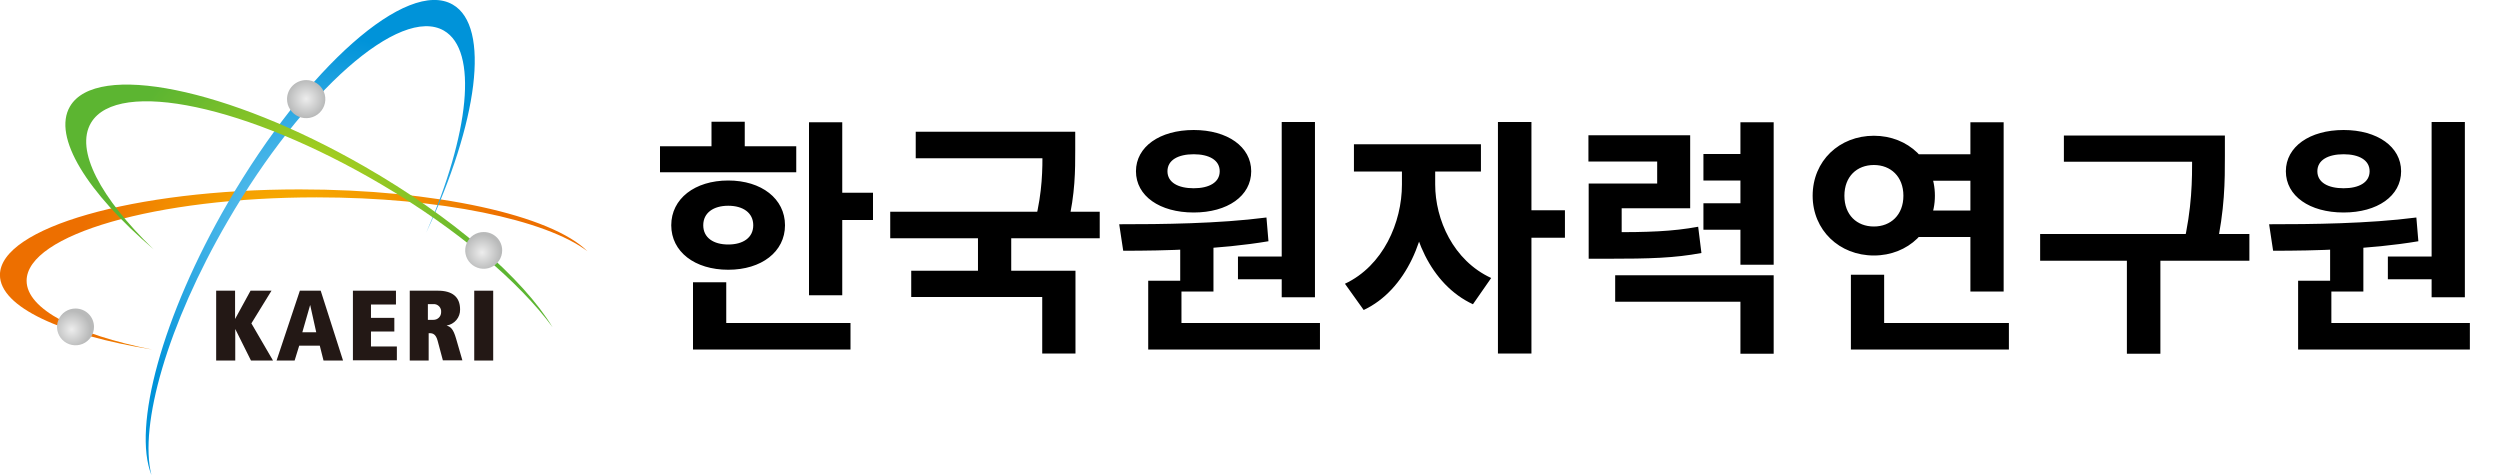 <svg width="200" height="38" viewBox="0 0 200 38" fill="none" xmlns="http://www.w3.org/2000/svg">
<rect x="0" y="0" width="200" height="38" fill="#333333" stroke="none"/>
<g style="mix-blend-mode:darken" clip-path="url(#clip0_351_2067)">
<rect width="200" height="38" fill="white"/>
<g clip-path="url(#clip1_351_2067)">
<path d="M2.129 22.46C2.129 18.773 12.51 15.789 25.319 15.789C35.222 15.789 43.672 17.575 46.995 20.099C44.105 17.226 34.89 15.152 23.965 15.152C10.728 15.152 -0.005 18.217 -0.005 22C-0.005 24.562 4.909 26.789 12.187 27.967C6.113 26.756 2.129 24.739 2.129 22.46Z" fill="url(#paint0_radial_351_2067)"/>
<path d="M35.507 2.447C32.009 0.44 24.268 7.269 18.213 17.695C13.396 25.97 11.108 34.025 12.115 38C10.583 34.169 12.953 25.314 18.237 16.21C24.533 5.373 32.568 -1.734 36.215 0.364C39.269 2.117 38.233 9.784 34.095 18.614C37.549 10.717 38.281 4.042 35.507 2.447Z" fill="url(#paint1_radial_351_2067)"/>
<path d="M7.283 9.822C9.427 6.235 19.808 8.443 30.511 14.755C36.658 18.38 41.557 22.575 44.201 26.171C41.846 22.292 36.306 17.422 29.138 13.308C18.237 7.049 7.693 4.908 5.593 8.524C4.181 10.957 6.975 15.396 12.288 19.946C8.049 15.851 5.978 12.01 7.283 9.822Z" fill="url(#paint2_radial_351_2067)"/>
<path d="M18.82 26.32V28.843H17.293V23.255H18.806V25.52L20.044 23.255H21.72L20.111 25.87L21.841 28.843H20.078L18.82 26.32Z" fill="#231815"/>
<path d="M25.583 27.656H23.936L23.57 28.843H22.125L23.989 23.255H25.656L27.443 28.843H25.882L25.583 27.656ZM24.813 24.395L24.186 26.583H25.299L24.813 24.395Z" fill="#231815"/>
<path d="M28.233 23.255H31.677V24.361H29.678V25.429H31.547V26.521H29.678V27.718H31.749V28.824H28.233V23.255Z" fill="#231815"/>
<path d="M35.01 27.258C34.866 26.722 34.615 26.655 34.374 26.655H34.293V28.843H32.78V23.255H35.03C36.162 23.255 36.807 23.734 36.807 24.759C36.814 25.066 36.709 25.366 36.51 25.602C36.312 25.838 36.034 25.994 35.728 26.042C36.051 26.147 36.258 26.301 36.484 27.081L36.99 28.824H35.429L35.01 27.258ZM34.673 25.587C34.754 25.588 34.834 25.574 34.908 25.544C34.983 25.514 35.051 25.47 35.109 25.414C35.166 25.358 35.212 25.291 35.243 25.217C35.274 25.143 35.29 25.064 35.29 24.984C35.3 24.897 35.291 24.808 35.263 24.726C35.234 24.643 35.188 24.567 35.127 24.504C35.065 24.441 34.99 24.393 34.908 24.362C34.825 24.332 34.737 24.32 34.649 24.328H34.23V25.587H34.673Z" fill="#231815"/>
<path d="M37.939 23.255H39.456V28.843H37.939V23.255Z" fill="#231815"/>
<path d="M22.963 7.911C22.959 8.213 23.046 8.509 23.212 8.762C23.378 9.015 23.616 9.214 23.895 9.332C24.175 9.45 24.483 9.483 24.782 9.426C25.08 9.37 25.355 9.226 25.571 9.014C25.787 8.802 25.935 8.53 25.996 8.235C26.056 7.939 26.027 7.631 25.912 7.352C25.796 7.073 25.6 6.834 25.348 6.666C25.096 6.497 24.799 6.407 24.495 6.407C24.092 6.407 23.705 6.565 23.418 6.847C23.132 7.128 22.968 7.511 22.963 7.911Z" fill="url(#paint3_radial_351_2067)"/>
<path d="M40.174 20.032C40.174 20.323 40.088 20.607 39.925 20.849C39.763 21.09 39.532 21.279 39.261 21.39C38.991 21.502 38.694 21.531 38.407 21.474C38.12 21.417 37.857 21.277 37.65 21.072C37.443 20.866 37.302 20.604 37.245 20.319C37.188 20.034 37.217 19.738 37.329 19.469C37.441 19.201 37.631 18.971 37.874 18.809C38.117 18.648 38.403 18.562 38.695 18.562C38.89 18.561 39.082 18.599 39.262 18.672C39.442 18.746 39.605 18.854 39.743 18.991C39.88 19.128 39.989 19.29 40.063 19.469C40.137 19.647 40.175 19.839 40.174 20.032Z" fill="url(#paint4_radial_351_2067)"/>
<path d="M7.519 26.152C7.519 26.443 7.433 26.727 7.27 26.969C7.107 27.211 6.876 27.4 6.605 27.511C6.335 27.622 6.037 27.651 5.75 27.594C5.463 27.537 5.2 27.396 4.993 27.19C4.787 26.984 4.646 26.721 4.59 26.436C4.533 26.151 4.563 25.855 4.676 25.586C4.788 25.318 4.979 25.088 5.223 24.927C5.466 24.766 5.753 24.681 6.045 24.682C6.239 24.682 6.431 24.72 6.611 24.794C6.79 24.868 6.952 24.976 7.089 25.113C7.226 25.249 7.335 25.412 7.409 25.59C7.482 25.768 7.52 25.959 7.519 26.152Z" fill="url(#paint5_radial_351_2067)"/>
</g>
<g style="mix-blend-mode:darken">
<path d="M64.72 9.78H67.38V23.62H64.72V9.78ZM66.62 15.42H69.84V17.6H66.62V15.42ZM52.8 11.7H63.7V13.78H52.8V11.7ZM58.26 14.44C60.92 14.44 62.8 15.9 62.8 18.02C62.8 20.14 60.92 21.58 58.26 21.58C55.58 21.58 53.7 20.14 53.7 18.02C53.7 15.9 55.58 14.44 58.26 14.44ZM58.26 16.46C57.08 16.46 56.26 17.02 56.26 18.02C56.26 19.02 57.08 19.56 58.26 19.56C59.44 19.56 60.26 19.02 60.26 18.02C60.26 17.02 59.44 16.46 58.26 16.46ZM56.92 9.74H59.58V12.72H56.92V9.74ZM55.44 25.84H68.04V27.96H55.44V25.84ZM55.44 22.58H58.1V26.76H55.44V22.58ZM73.258 10.54H84.998V12.66H73.258V10.54ZM71.218 16.94H87.978V19.06H71.218V16.94ZM78.238 18.44H80.898V22.32H78.238V18.44ZM83.398 10.54H86.018V12.02C86.018 13.62 86.018 15.48 85.438 17.92L82.818 17.66C83.398 15.28 83.398 13.58 83.398 12.02V10.54ZM72.898 21.66H86.038V28.28H83.378V23.76H72.898V21.66ZM94.417 19.26H97.077V23.32H94.417V19.26ZM102.537 9.76H105.197V23.78H102.537V9.76ZM91.857 25.84H105.597V27.96H91.857V25.84ZM91.857 22.46H94.517V26.4H91.857V22.46ZM89.857 20.06L89.537 17.94C92.917 17.94 97.437 17.9 101.317 17.4L101.477 19.3C97.537 19.96 93.197 20.06 89.857 20.06ZM99.037 20.52H103.117V22.34H99.037V20.52ZM95.497 10.4C98.197 10.4 100.097 11.74 100.097 13.7C100.097 15.68 98.197 17 95.497 17C92.777 17 90.877 15.68 90.877 13.7C90.877 11.74 92.777 10.4 95.497 10.4ZM95.497 12.34C94.257 12.34 93.397 12.8 93.397 13.7C93.397 14.6 94.257 15.06 95.497 15.06C96.717 15.06 97.577 14.6 97.577 13.7C97.577 12.8 96.717 12.34 95.497 12.34ZM112.155 12.68H114.255V14.76C114.255 18.94 112.495 23.2 109.095 24.8L107.595 22.7C110.655 21.26 112.155 17.8 112.155 14.76V12.68ZM112.715 12.68H114.815V14.76C114.815 17.56 116.255 20.84 119.295 22.24L117.835 24.34C114.435 22.76 112.715 18.7 112.715 14.76V12.68ZM108.315 11.54H118.475V13.72H108.315V11.54ZM119.835 9.76H122.515V28.28H119.835V9.76ZM121.915 16.82H125.195V19.02H121.915V16.82ZM127.094 18.58H128.514C131.954 18.58 133.754 18.52 135.854 18.14L136.114 20.24C133.954 20.64 132.054 20.7 128.514 20.7H127.094V18.58ZM127.074 10.82H135.214V16.66H129.734V19.98H127.094V14.68H132.574V12.92H127.074V10.82ZM139.234 9.78H141.894V21.18H139.234V9.78ZM136.274 12.32H139.714V14.44H136.274V12.32ZM136.274 16.26H139.714V18.38H136.274V16.26ZM129.214 22.02H141.894V28.3H139.234V24.14H129.214V22.02ZM153.172 12.34H158.612V14.46H153.172V12.34ZM153.172 16.84H158.612V18.96H153.172V16.84ZM157.632 9.78H160.292V23.32H157.632V9.78ZM148.072 25.84H160.712V27.96H148.072V25.84ZM148.072 21.98H150.732V26.94H148.072V21.98ZM149.912 10.86C152.652 10.86 154.792 12.86 154.792 15.66C154.792 18.42 152.652 20.44 149.912 20.44C147.152 20.44 145.012 18.42 145.012 15.66C145.012 12.86 147.152 10.86 149.912 10.86ZM149.912 13.2C148.552 13.2 147.552 14.12 147.552 15.66C147.552 17.2 148.552 18.12 149.912 18.12C151.252 18.12 152.272 17.2 152.272 15.66C152.272 14.12 151.252 13.2 149.912 13.2ZM165.111 10.84H176.731V12.94H165.111V10.84ZM163.211 18.72H179.951V20.86H163.211V18.72ZM170.151 20.22H172.831V28.3H170.151V20.22ZM175.371 10.84H177.991V12.48C177.991 14.48 177.991 16.72 177.271 20L174.651 19.7C175.371 16.6 175.371 14.4 175.371 12.48V10.84ZM186.409 19.26H189.069V23.32H186.409V19.26ZM194.529 9.76H197.189V23.78H194.529V9.76ZM183.849 25.84H197.589V27.96H183.849V25.84ZM183.849 22.46H186.509V26.4H183.849V22.46ZM181.849 20.06L181.529 17.94C184.909 17.94 189.429 17.9 193.309 17.4L193.469 19.3C189.529 19.96 185.189 20.06 181.849 20.06ZM191.029 20.52H195.109V22.34H191.029V20.52ZM187.489 10.4C190.189 10.4 192.089 11.74 192.089 13.7C192.089 15.68 190.189 17 187.489 17C184.769 17 182.869 15.68 182.869 13.7C182.869 11.74 184.769 10.4 187.489 10.4ZM187.489 12.34C186.249 12.34 185.389 12.8 185.389 13.7C185.389 14.6 186.249 15.06 187.489 15.06C188.709 15.06 189.569 14.6 189.569 13.7C189.569 12.8 188.709 12.34 187.489 12.34Z" fill="black"/>
</g>
</g>
<defs>
<radialGradient id="paint0_radial_351_2067" cx="0" cy="0" r="1" gradientUnits="userSpaceOnUse" gradientTransform="translate(23.541 21.55) scale(17.259 17.159)">
<stop stop-color="#FBC400"/>
<stop offset="1" stop-color="#ED6F00"/>
</radialGradient>
<radialGradient id="paint1_radial_351_2067" cx="0" cy="0" r="1" gradientUnits="userSpaceOnUse" gradientTransform="translate(24.817 18.997) scale(16.407 16.311)">
<stop stop-color="#7ACDF3"/>
<stop offset="1" stop-color="#0093D9"/>
</radialGradient>
<radialGradient id="paint2_radial_351_2067" cx="0" cy="0" r="1" gradientUnits="userSpaceOnUse" gradientTransform="translate(24.716 16.469) scale(15.41 15.32)">
<stop stop-color="#C3D718"/>
<stop offset="0.45" stop-color="#8EC625"/>
<stop offset="0.81" stop-color="#6ABA2E"/>
<stop offset="1" stop-color="#5CB531"/>
</radialGradient>
<radialGradient id="paint3_radial_351_2067" cx="0" cy="0" r="1" gradientUnits="userSpaceOnUse" gradientTransform="translate(24.495 7.906) rotate(180) scale(1.527 1.518)">
<stop stop-color="#EDEDED"/>
<stop offset="1" stop-color="#B9BABA"/>
</radialGradient>
<radialGradient id="paint4_radial_351_2067" cx="0" cy="0" r="1" gradientUnits="userSpaceOnUse" gradientTransform="translate(38.568 20.206) scale(1.484 1.475)">
<stop stop-color="#EDEDED"/>
<stop offset="1" stop-color="#B9BABA"/>
</radialGradient>
<radialGradient id="paint5_radial_351_2067" cx="0" cy="0" r="1" gradientUnits="userSpaceOnUse" gradientTransform="translate(5.738 26.358) scale(1.484 1.475)">
<stop stop-color="#EDEDED"/>
<stop offset="1" stop-color="#B9BABA"/>
</radialGradient>
<clipPath id="clip0_351_2067">
<rect width="200" height="38" fill="white"/>
</clipPath>
<clipPath id="clip1_351_2067">
<rect width="47" height="38" fill="white"/>
</clipPath>
</defs>
</svg>
